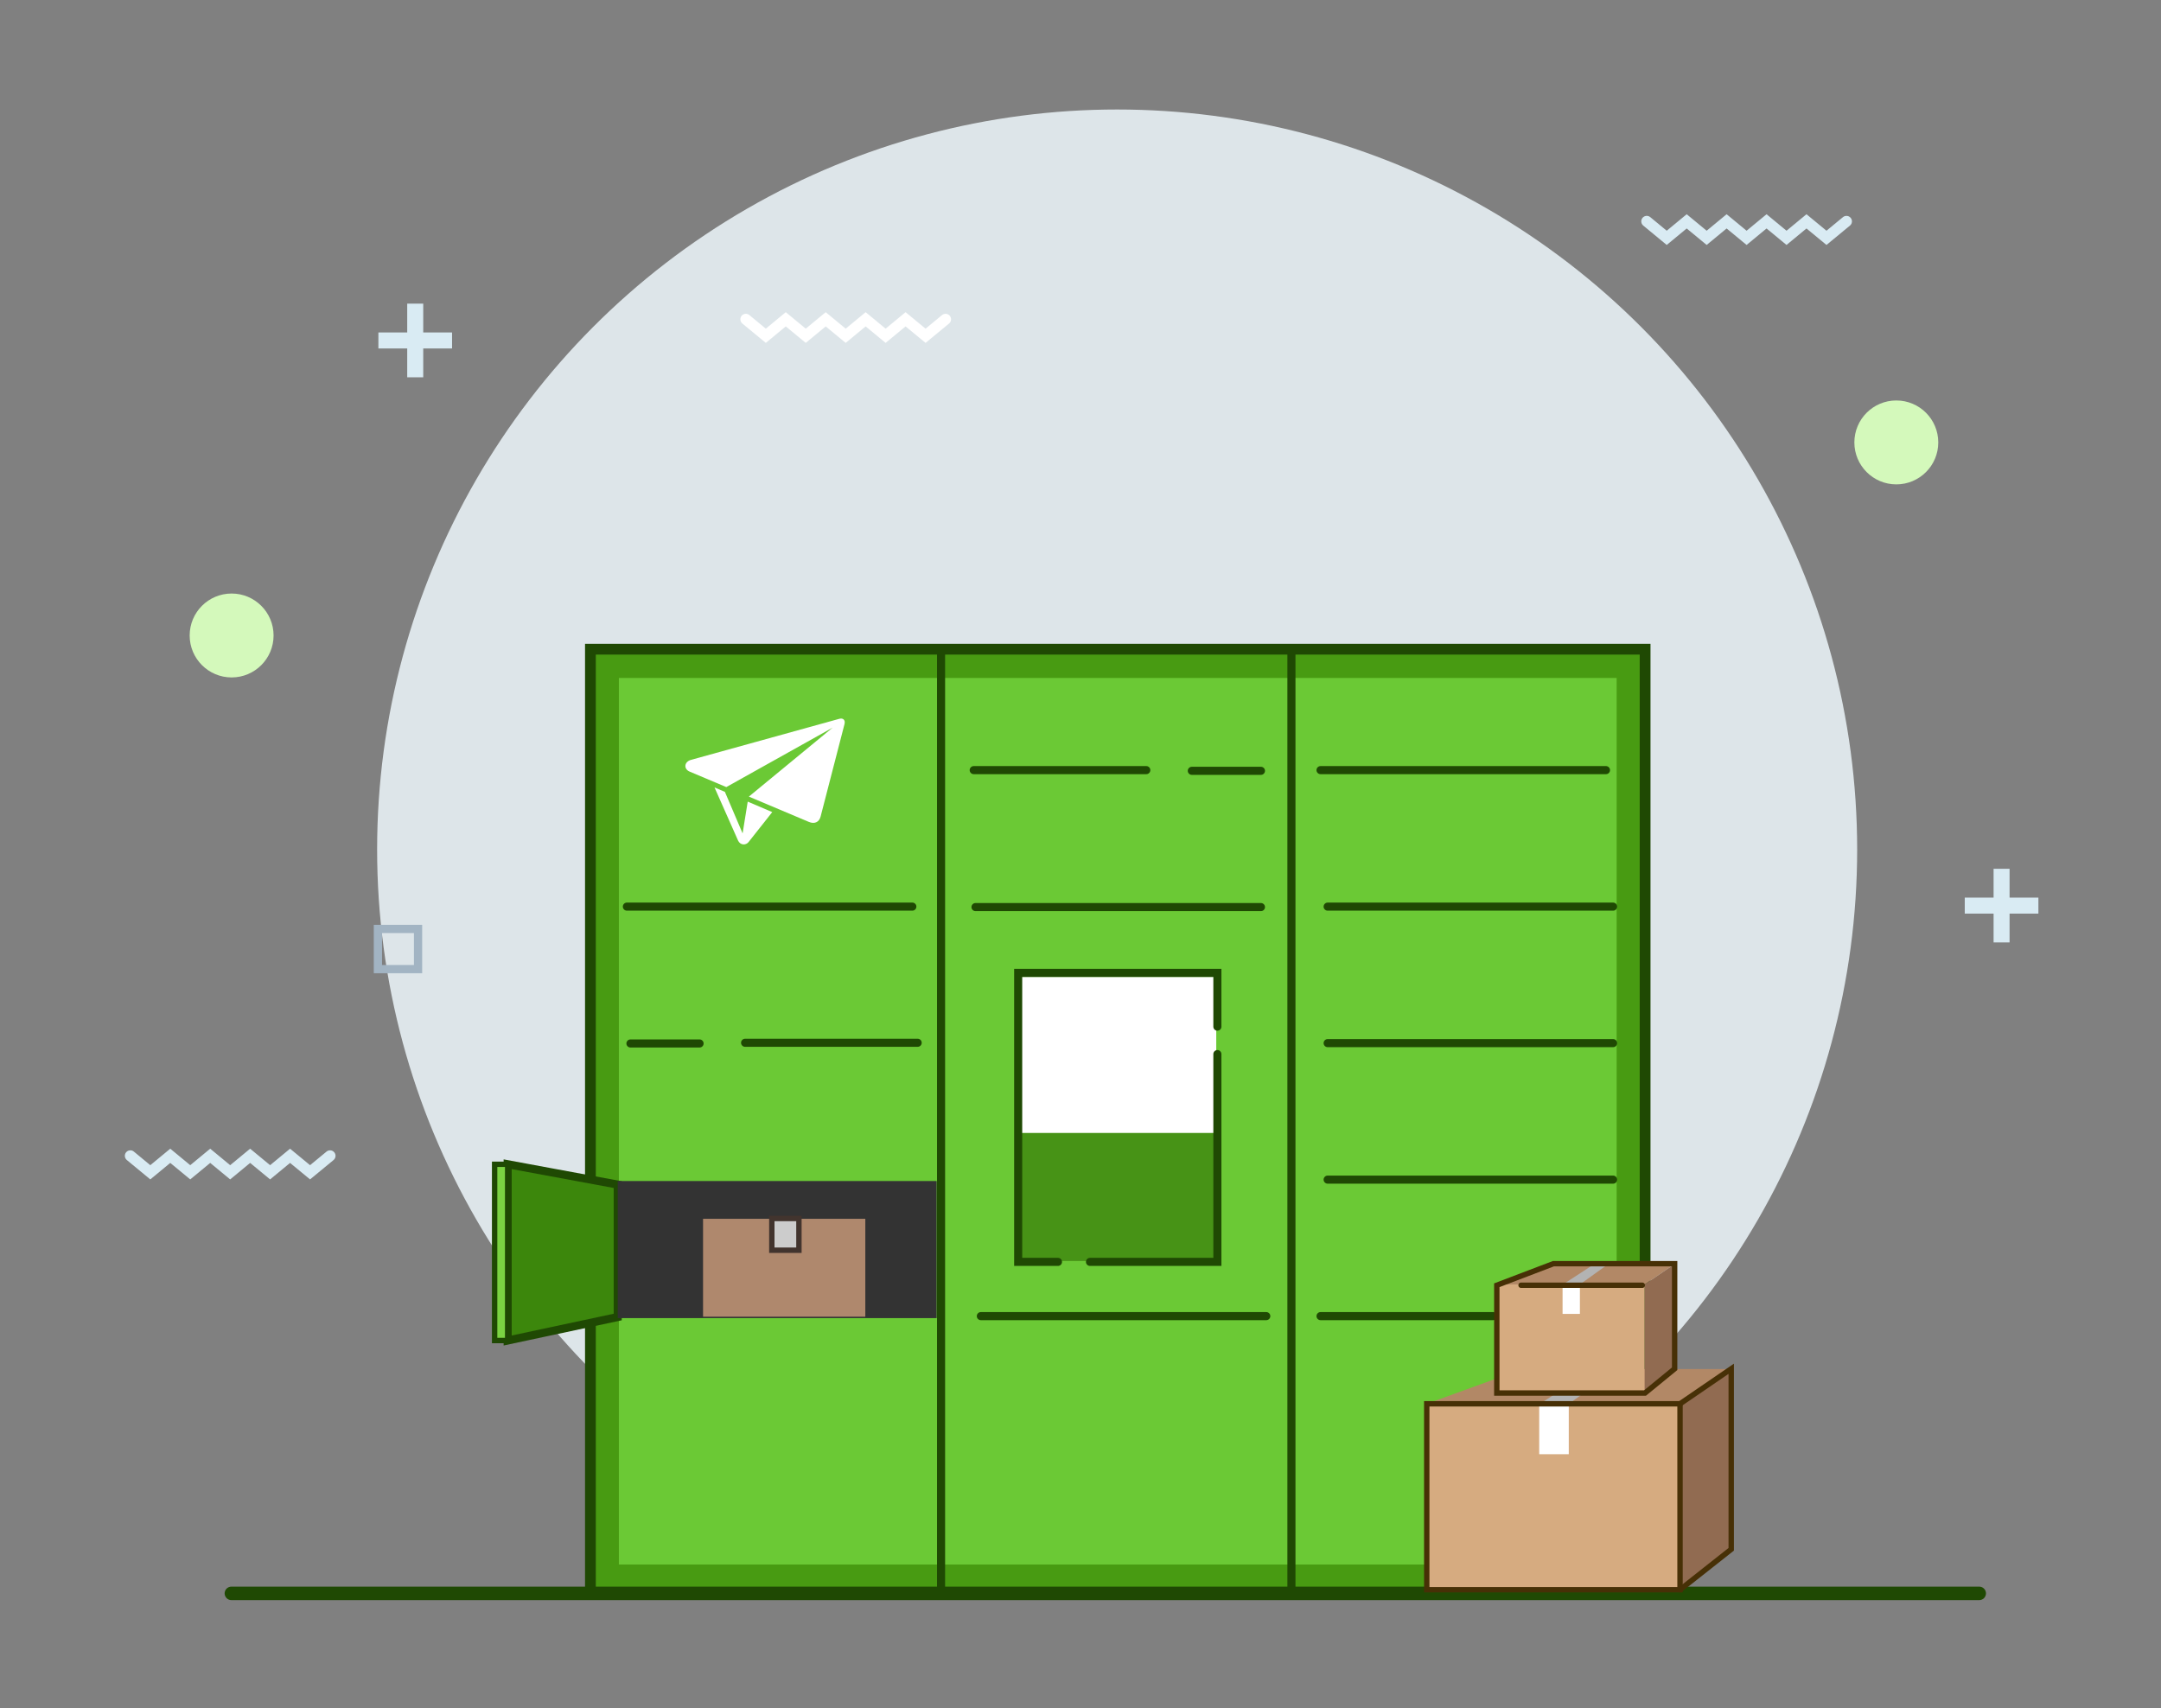 <?xml version="1.0" encoding="UTF-8"?> <svg xmlns="http://www.w3.org/2000/svg" xmlns:xlink="http://www.w3.org/1999/xlink" id="Layer_1" x="0px" y="0px" viewBox="0 0 802 634" style="enable-background:new 0 0 802 634;" xml:space="preserve"><rect x="0" y="0" width="802" height="634" fill="#808080" stroke="none"/> <style type="text/css"> .st0{fill:#DDE5E9;} .st1{fill:#489B12;stroke:#1F4903;stroke-width:4;stroke-miterlimit:10;} .st2{fill:#6BC935;} .st3{fill:none;stroke:#1F4903;stroke-width:3;stroke-miterlimit:10;} .st4{fill:none;stroke:#1F4903;stroke-width:3;stroke-linecap:round;stroke-miterlimit:10;} .st5{fill:#FFFFFF;} .st6{fill:#479316;} .st7{fill:none;stroke:#1F4903;stroke-width:5;stroke-linecap:round;stroke-miterlimit:10;} .st8{fill:#A2B4C3;} .st9{fill:#D9EBF3;} .st10{fill:#D4F9BB;} .st11{fill:#3C870C;stroke:#1F4903;stroke-width:3;stroke-miterlimit:10;} .st12{fill:#7BD342;stroke:#1F4903;stroke-width:2;stroke-miterlimit:10;} .st13{fill:#333333;} .st14{fill:#AF886D;} .st15{fill:#CCCCCC;stroke:#42342E;stroke-width:2;stroke-linecap:round;stroke-miterlimit:10;} .st16{fill:#D6AB80;} .st17{fill:#B28866;} .st18{fill:#916B51;} .st19{fill:#B3B3B3;} .st20{fill:none;stroke:#473006;stroke-width:2;stroke-linecap:round;stroke-miterlimit:10;} .st21{fill:none;} </style> <g> <circle class="st0" cx="414.6" cy="315.28" r="274.64"></circle> <rect x="219.12" y="240.94" class="st1" width="391.42" height="350.17"></rect> <polyline class="st2" points="599.98,251.61 599.98,580.65 229.68,580.65 229.68,251.61 599.98,251.61 "></polyline> <line class="st3" x1="349.25" y1="240.94" x2="349.25" y2="591.11"></line> <line class="st3" x1="479.28" y1="240.94" x2="479.28" y2="591.11"></line> <line class="st4" x1="232.65" y1="336.48" x2="338.59" y2="336.48"></line> <line class="st4" x1="364.01" y1="488.46" x2="469.95" y2="488.46"></line> <line class="st4" x1="362.03" y1="336.65" x2="467.97" y2="336.65"></line> <line class="st4" x1="492.72" y1="336.48" x2="598.66" y2="336.48"></line> <line class="st4" x1="492.72" y1="387.14" x2="598.66" y2="387.14"></line> <line class="st4" x1="492.72" y1="437.8" x2="598.66" y2="437.8"></line> <g> <line class="st4" x1="361.37" y1="285.82" x2="425.42" y2="285.82"></line> <line class="st4" x1="442.31" y1="286.08" x2="467.97" y2="286.08"></line> </g> <g> <line class="st4" x1="490.08" y1="488.46" x2="554.13" y2="488.46"></line> <line class="st4" x1="571.03" y1="488.72" x2="596.68" y2="488.72"></line> </g> <g> <line class="st4" x1="340.57" y1="387.01" x2="276.52" y2="387.01"></line> <line class="st4" x1="259.63" y1="387.27" x2="233.97" y2="387.27"></line> </g> <line class="st4" x1="490.08" y1="285.82" x2="596.02" y2="285.82"></line> <rect x="377.82" y="362.58" class="st5" width="73.56" height="69.86"></rect> <rect x="377.87" y="420.48" class="st6" width="73.93" height="47.52"></rect> <g> <polyline class="st4" points="392.64,468.33 377.87,468.33 377.87,361.07 451.8,361.07 451.8,381.03 "></polyline> <polyline class="st4" points="451.8,391.21 451.8,468.33 404.52,468.33 "></polyline> </g> <line class="st7" x1="85.87" y1="591.36" x2="734.54" y2="591.36"></line> <g> <path class="st5" d="M275.6,309.31l-6.57-15.42l-3.86-1.65c0,0,6.55,14.78,8.74,19.71c0.77,1.74,2.86,1.88,3.9,0.57 c2.2-2.78,8.79-11.12,8.79-11.12l-9.1-3.89L275.6,309.31z"></path> <path class="st5" d="M311.51,266.77c-11.82,3.27-41.79,11.57-55.08,15.25c-2.52,0.7-2.81,3.37-0.47,4.36 c3.56,1.5,8.37,3.53,13.59,5.73L309,270.06l-31.08,25.59c8.76,3.69,17.4,7.34,22.27,9.39c2.06,0.87,3.8,0.15,4.36-2 c2.03-7.85,6.95-26.88,8.86-34.28C313.83,267.12,312.79,266.42,311.51,266.77z"></path> </g> <g> <path class="st8" d="M156.68,361.2h-17.96v-17.96h17.96V361.2z M141.78,358.14h11.84V346.3h-11.84V358.14z"></path> </g> <polygon class="st9" points="157.07,123.39 157.07,112.69 151.13,112.69 151.13,123.39 140.43,123.39 140.43,129.33 151.13,129.33 151.13,140.03 157.07,140.03 157.07,129.33 167.77,129.33 167.77,123.39 "></polygon> <polygon class="st9" points="745.8,333.14 745.8,322.44 739.87,322.44 739.87,333.14 729.17,333.14 729.17,339.07 739.87,339.07 739.87,349.77 745.8,349.77 745.8,339.07 756.5,339.07 756.5,333.14 "></polygon> <path class="st9" d="M686.84,80.86c-0.72-0.87-2-0.99-2.87-0.28l-6.12,5.05l-7.42-6.12l-7.41,6.12l-7.41-6.12l-7.41,6.12 l-7.41-6.12l-7.41,6.12l-7.41-6.12l-7.41,6.12l-6.11-5.05c-0.87-0.72-2.15-0.59-2.87,0.27c-0.72,0.87-0.59,2.15,0.27,2.87v0 l8.71,7.19l7.41-6.12l7.41,6.12l7.41-6.12l7.41,6.12l7.41-6.12l7.41,6.12l7.41-6.12l7.42,6.12l8.72-7.19 C687.43,83.02,687.55,81.73,686.84,80.86z"></path> <path class="st9" d="M124.06,427.67c-0.72-0.87-2-0.99-2.87-0.28l-6.12,5.05l-7.42-6.12l-7.41,6.12l-7.41-6.12l-7.41,6.12 l-7.41-6.12l-7.41,6.12l-7.41-6.12l-7.41,6.12l-6.11-5.05c-0.87-0.72-2.15-0.59-2.87,0.27c-0.72,0.87-0.59,2.15,0.27,2.87v0 l8.71,7.19l7.41-6.12l7.41,6.12l7.41-6.12l7.41,6.12l7.41-6.12l7.41,6.12l7.41-6.12l7.42,6.12l8.72-7.19 C124.65,429.82,124.78,428.54,124.06,427.67z"></path> <path class="st5" d="M352.49,117.21c-0.72-0.87-2-0.99-2.87-0.28l-6.12,5.05l-7.42-6.12l-7.41,6.12l-7.41-6.12l-7.41,6.12 l-7.41-6.12l-7.41,6.12l-7.41-6.12l-7.41,6.12l-6.11-5.05c-0.87-0.72-2.15-0.59-2.87,0.27c-0.72,0.87-0.59,2.15,0.27,2.87v0 l8.71,7.19l7.41-6.12l7.41,6.12l7.41-6.12l7.41,6.12l7.41-6.12l7.41,6.12l7.41-6.12l7.42,6.12l8.72-7.19 C353.09,119.36,353.21,118.07,352.49,117.21z"></path> <circle class="st10" cx="703.77" cy="164.2" r="15.57"></circle> <circle class="st10" cx="85.96" cy="235.85" r="15.57"></circle> <g> <polygon class="st11" points="188.41,432.09 229.25,439.65 229.25,488.79 188.41,497.51 "></polygon> </g> <rect x="183.57" y="432.09" transform="matrix(-1 -1.238977e-11 1.238977e-11 -1 371.977 929.603)" class="st12" width="4.84" height="65.41"></rect> <rect x="229.25" y="438.32" class="st13" width="118.37" height="50.88"></rect> <g> <rect x="260.92" y="452.34" class="st14" width="60.22" height="36.34"></rect> </g> <rect x="286.44" y="452.22" class="st15" width="10.06" height="11.78"></rect> <rect x="529.73" y="521.03" class="st16" width="93.56" height="68.97"></rect> <rect x="571.24" y="521.03" class="st5" width="10.97" height="18.68"></rect> <polygon class="st17" points="529.45,521.03 565.05,508.1 642.24,508.1 623.29,521.03 "></polygon> <g> <polygon class="st18" points="642.24,508.1 623.29,521.03 623.29,590 642.24,574.91 "></polygon> </g> <polygon class="st19" points="582.21,521.03 571.47,521.03 591.38,508.1 600.22,508.1 "></polygon> <g> <rect x="555.58" y="476.7" class="st16" width="54.81" height="40.4"></rect> <rect x="579.91" y="476.7" class="st5" width="6.43" height="10.94"></rect> <polygon class="st17" points="555.42,476.7 576.28,469.13 621.5,469.13 610.39,476.7 "></polygon> <g> <polygon class="st18" points="621.5,469.13 610.39,476.7 610.39,517.11 621.5,508.27 "></polygon> </g> <polygon class="st19" points="586.33,476.7 580.04,476.7 591.7,469.13 596.88,469.13 "></polygon> </g> <line class="st20" x1="564.5" y1="477" x2="609.5" y2="477"></line> <path class="st20" d="M617.5,507"></path> <rect x="529.5" y="521" class="st20" width="94" height="69"></rect> <polyline class="st20" points="623.5,521 642.5,508 642.5,575 623.5,590 "></polyline> <polygon class="st20" points="621.5,469 621.5,508 610.5,517 555.5,517 555.5,477 576.5,469 "></polygon> <path class="st20" d="M610.5,477"></path> <path class="st21" d="M529.5,520"></path> <path class="st20" d="M622.04,508.1"></path> </g> </svg> 